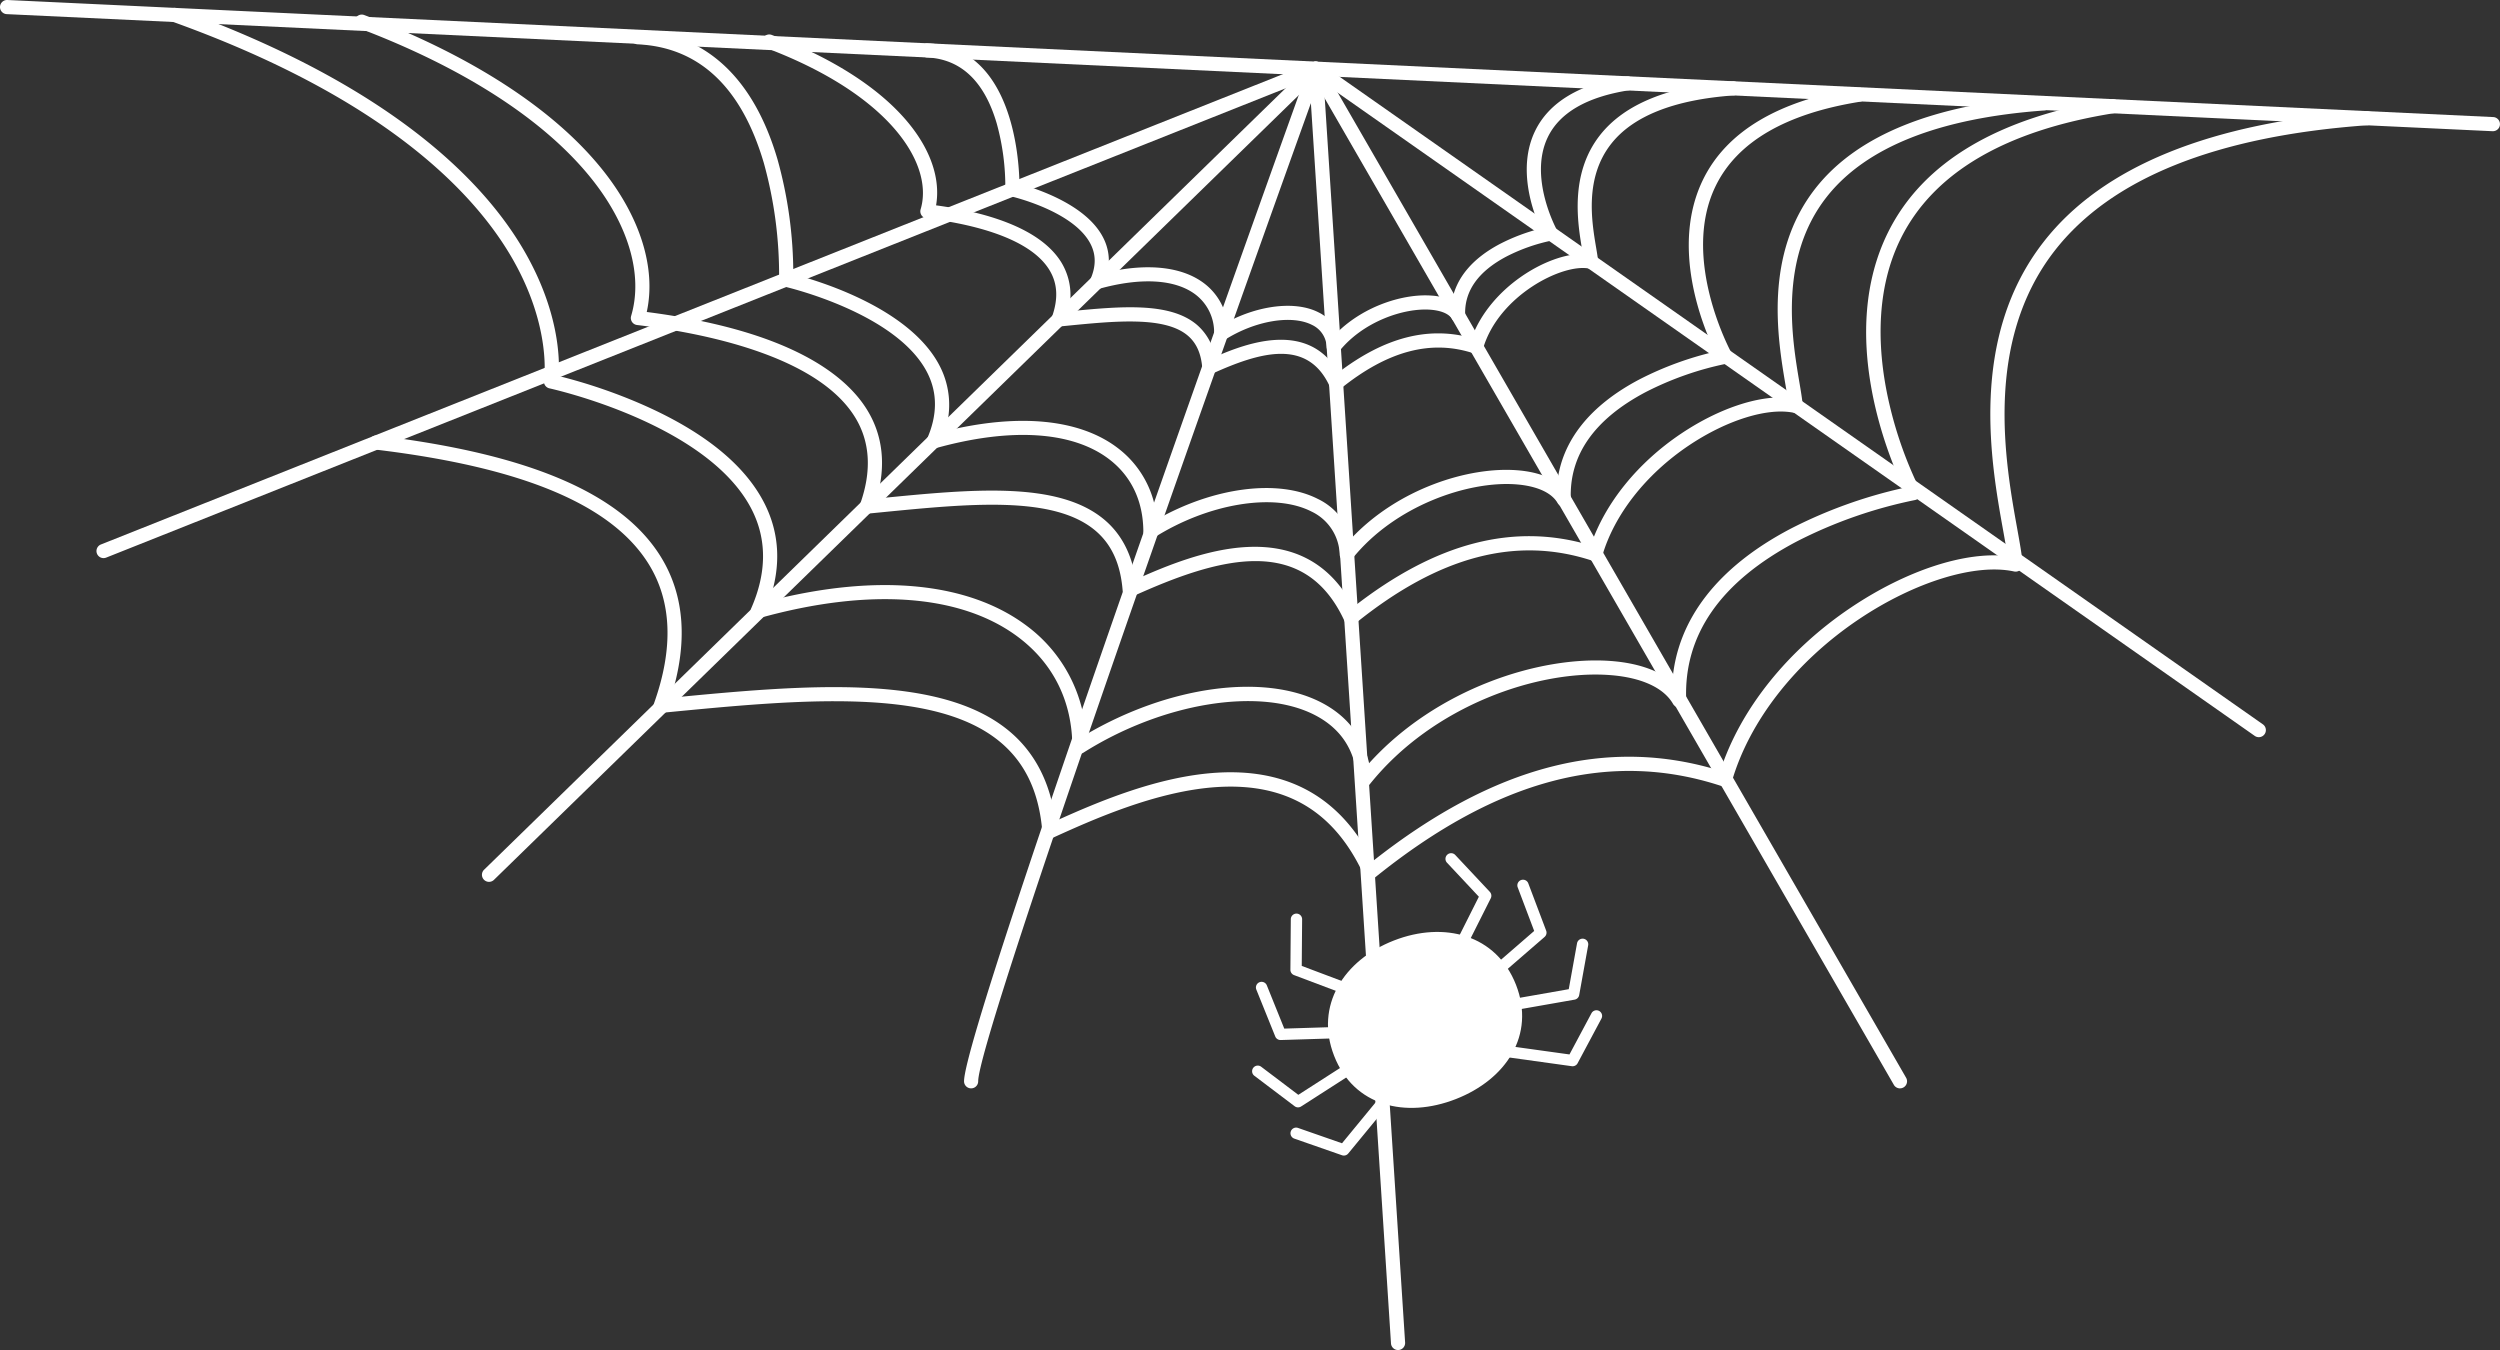  <svg xmlns="http://www.w3.org/2000/svg" viewBox="0 0 722.861 390.356" width="100%" style="vertical-align: middle; max-width: 100%; width: 100%;">
   <rect x="0" y="0" width="722.861" height="390.356" fill="#333333" stroke="none"/>
   <g>
    <g>
     <path d="M438.35,284.765c5.673,14.523-2.884,27.354-17.406,33.027s-29.511,2.037-35.184-12.485,2.753-27.691,17.276-33.363S432.678,270.243,438.35,284.765Z" fill="#ffffff">
     </path>
     <path d="M395.247,289.78a1.629,1.629,0,0,1-.577-.106l-20.5-7.727a1.637,1.637,0,0,1-1.058-1.545l.118-14.617a1.636,1.636,0,0,1,1.636-1.623h.013a1.635,1.635,0,0,1,1.622,1.65l-.108,13.475,19.435,7.325a1.637,1.637,0,0,1-.578,3.168Z" fill="#ffffff">
     </path>
     <path d="M370.248,300.718a1.636,1.636,0,0,1-1.517-1.024l-5.469-13.556a1.636,1.636,0,1,1,3.035-1.224l5.041,12.5,20.76-.645a1.636,1.636,0,1,1,.1,3.27l-21.9.681Z" fill="#ffffff">
     </path>
     <path d="M375.323,320.191a1.636,1.636,0,0,1-.988-.331l-11.658-8.817a1.637,1.637,0,0,1,1.975-2.611l10.747,8.13,17.474-11.226a1.636,1.636,0,0,1,1.77,2.753l-18.436,11.843A1.63,1.63,0,0,1,375.323,320.191Z" fill="#ffffff">
     </path>
     <path d="M388.573,334.127a1.619,1.619,0,0,1-.539-.091l-13.8-4.815a1.636,1.636,0,1,1,1.078-3.09l12.723,4.439,13.188-16.045a1.636,1.636,0,1,1,2.527,2.078L389.836,333.53A1.631,1.631,0,0,1,388.573,334.127Z" fill="#ffffff">
     </path>
     <path d="M419.741,280.212a1.636,1.636,0,0,1-1.461-2.371l9.325-18.558-9.215-9.834a1.636,1.636,0,0,1,2.389-2.237l10,10.666a1.637,1.637,0,0,1,.267,1.854L421.2,279.311A1.636,1.636,0,0,1,419.741,280.212Z" fill="#ffffff">
     </path>
     <path d="M428.973,285.654a1.636,1.636,0,0,1-1.072-2.873l15.7-13.6-4.763-12.605a1.636,1.636,0,0,1,3.061-1.157l5.167,13.673a1.637,1.637,0,0,1-.459,1.816l-16.565,14.342A1.63,1.63,0,0,1,428.973,285.654Z" fill="#ffffff">
     </path>
     <path d="M433.421,292.856a1.636,1.636,0,0,1-.281-3.247l20.457-3.591,2.393-13.262a1.636,1.636,0,1,1,3.22.581l-2.595,14.385a1.637,1.637,0,0,1-1.328,1.321l-21.581,3.789A1.621,1.621,0,0,1,433.421,292.856Z" fill="#ffffff">
     </path>
     <path d="M454.708,308.3a1.569,1.569,0,0,1-.226-.015l-21.7-3.016a1.636,1.636,0,1,1,.451-3.241l20.571,2.858,6.347-11.887a1.636,1.636,0,1,1,2.886,1.541l-6.884,12.895A1.636,1.636,0,0,1,454.708,308.3Z" fill="#ffffff">
     </path>
     <path d="M720.818,37.939c-.034,0-.066,0-.1,0L1.95,4.088A2.045,2.045,0,1,1,2.142,0L720.912,33.85a2.046,2.046,0,0,1-.094,4.089Z" fill="#ffffff">
     </path>
     <path d="M653.118,213.151a2.032,2.032,0,0,1-1.172-.371L380.174,22.173,30.676,161.239a2.045,2.045,0,0,1-1.512-3.8L379.689,17.964a2.044,2.044,0,0,1,1.93.226L654.295,209.432a2.045,2.045,0,0,1-1.177,3.719Z" fill="#ffffff">
     </path>
     <path d="M549.371,314.7a2.042,2.042,0,0,1-1.773-1.023L379.989,23.166,142.847,254.382a2.045,2.045,0,1,1-2.855-2.928L379.017,18.4a2.045,2.045,0,0,1,3.2.443L551.141,311.628a2.045,2.045,0,0,1-1.77,3.067Z" fill="#ffffff">
     </path>
     <path d="M404.237,390.356a2.046,2.046,0,0,1-2.039-1.914L379.038,29.821c-35.119,97.772-96.2,270.9-96.2,282.829a2.045,2.045,0,0,1-4.09,0c0-16.1,95.7-282.16,99.772-293.478a2.046,2.046,0,0,1,3.966.561L406.28,388.178a2.046,2.046,0,0,1-1.91,2.173C404.326,390.354,404.281,390.356,404.237,390.356Z" fill="#ffffff">
     </path>
     <path d="M385.637,102.317A2.043,2.043,0,0,1,383.6,100.4a7.348,7.348,0,0,0-4.228-6.45c-5.916-3.012-16.5-1.209-25.182,4.283a2.045,2.045,0,0,1-3.139-1.721,13.7,13.7,0,0,0-5.378-11.346c-5.872-4.443-15.8-5.024-27.958-1.633a2.046,2.046,0,0,1-2.423-2.792c1.621-3.7,1.643-7.014.064-10.138-4.868-9.635-22.9-13.8-23.081-13.842a2.046,2.046,0,0,1-1.594-2.065,68.618,68.618,0,0,0-2.506-19.077c-3.586-12.15-10.352-18.544-20.112-19a2.045,2.045,0,0,1,.193-4.086c24.394,1.149,26.391,32.952,26.515,40.646,4.882,1.331,19.4,6.005,24.236,15.583a14.609,14.609,0,0,1,1.248,9.918c11.8-2.638,21.607-1.524,27.886,3.227a17.464,17.464,0,0,1,6.717,11.215c9.335-4.954,19.819-6.149,26.371-2.814a11.386,11.386,0,0,1,5.511,5.72c7.912-7.7,19.227-11.165,27.2-10.557a15.722,15.722,0,0,1,5.908,1.509c1.2-6.654,5.94-12.294,13.915-16.481a54.844,54.844,0,0,1,11.66-4.4c-2.319-5.159-6.739-17.559-1.548-28.251,4.034-8.308,12.9-13.61,26.343-15.758a2.045,2.045,0,1,1,.645,4.039c-12.05,1.925-19.892,6.469-23.308,13.505-5.686,11.713,2.55,26.746,2.633,26.9a2.047,2.047,0,0,1-1.429,3.009,51.366,51.366,0,0,0-13.174,4.625c-8.2,4.332-12.221,10.035-11.937,16.951a2.046,2.046,0,0,1-3.816,1.106c-.842-1.46-3.1-2.433-6.2-2.67-7.665-.59-19.518,3.423-26.392,12A2.046,2.046,0,0,1,385.637,102.317Z" fill="#ffffff">
     </path>
     <path d="M386.319,112.878a2.046,2.046,0,0,1-1.859-1.191c-6.372-13.852-20.085-9.933-33.952-3.636a2.046,2.046,0,0,1-2.885-1.7c-.332-4.186-1.723-7.25-4.255-9.368-6.657-5.569-20.961-4.162-34.793-2.8l-2.3.225a2.045,2.045,0,0,1-2.124-2.723c1.9-5.317,1.643-9.8-.775-13.705-6.161-9.951-24.865-13.567-35.466-14.837a2.045,2.045,0,0,1-1.716-2.615c3.832-12.862-8.47-32.937-44.533-46.616a2.046,2.046,0,0,1,1.452-3.825c36.768,13.947,50.151,34.33,47.546,49.285,13.47,1.843,29.846,6.2,36.195,16.455A18.213,18.213,0,0,1,308.9,90.042c15.081-1.484,29.248-2.762,37.095,3.8a15.907,15.907,0,0,1,5.319,9.361C360.9,98.993,378.3,92.729,387,107.7c13.363-10.169,26.009-13.439,38.521-9.97,5.38-14.651,21.827-24.324,32.119-24.324h.026c-.059-.361-.123-.739-.189-1.132-1.292-7.663-3.7-21.927,5.171-33.211,7.075-9,19.982-14.237,38.362-15.555a2.045,2.045,0,1,1,.293,4.08c-17.183,1.232-29.106,5.943-35.439,14-7.75,9.861-5.624,22.47-4.354,30,.262,1.55.487,2.888.571,3.931a2.045,2.045,0,0,1-2.475,2.162c-7.641-1.67-26.349,7.773-30.8,23.153a2.046,2.046,0,0,1-2.612,1.371c-12.344-4.122-24.963-.781-38.586,10.212A2.04,2.04,0,0,1,386.319,112.878Z" fill="#ffffff">
     </path>
     <path d="M389.41,162.314a2.047,2.047,0,0,1-2.041-1.914,14.259,14.259,0,0,0-8.2-12.511c-10.764-5.482-29.873-2.31-45.44,7.542a2.045,2.045,0,0,1-3.139-1.721c-.029-8.819-3.482-16.082-9.987-21-10.633-8.046-28.428-9.148-50.1-3.1a2.045,2.045,0,0,1-2.422-2.792c2.981-6.8,3.006-13.185.076-18.985-8.813-17.444-40.97-24.876-41.294-24.949a2.047,2.047,0,0,1-1.594-2.065,121.24,121.24,0,0,0-4.414-33.7c-6.453-21.929-18.731-33.471-36.5-34.308a2.045,2.045,0,0,1,.193-4.086c19.443.916,33.362,13.824,40.253,37.327a123.851,123.851,0,0,1,4.577,33.241c6.973,1.8,33.852,9.727,42.426,26.7a24.407,24.407,0,0,1,1.429,18.675c21.223-5.216,38.819-3.552,49.84,4.787A28.772,28.772,0,0,1,334.5,150.2c16.33-9.3,35.064-11.786,46.521-5.951a18.187,18.187,0,0,1,9.677,11.431c13.5-14.329,33.838-20.787,47.968-19.709,4.788.365,8.748,1.6,11.61,3.582,1.328-12.09,9.466-22.346,23.8-29.873a94.637,94.637,0,0,1,21.795-7.99c-3.581-7.448-12.9-30.276-3.492-49.663,6.808-14.021,21.89-22.989,44.829-26.653a2.045,2.045,0,1,1,.645,4.039c-21.533,3.44-35.592,11.644-41.786,24.385-10.261,21.1,4.476,48.078,4.627,48.348a2.046,2.046,0,0,1-1.431,3.008,91.161,91.161,0,0,0-23.366,8.19c-14.919,7.858-22.22,18.294-21.7,31.016a2.046,2.046,0,0,1-3.816,1.105c-1.751-3.034-6.022-4.958-12.027-5.416-13.759-1.048-35.031,6.131-47.35,21.5A2.041,2.041,0,0,1,389.41,162.314Z" fill="#ffffff">
     </path>
     <path d="M390.6,180.738a2.045,2.045,0,0,1-1.858-1.19c-11.673-25.379-36.337-18.407-61.249-7.095a2.045,2.045,0,0,1-2.884-1.7c-.615-7.732-3.22-13.42-7.965-17.39-12.105-10.127-36.256-7.749-61.829-5.233l-4.008.393a2.044,2.044,0,0,1-2.124-2.723c3.427-9.6,2.926-18.09-1.49-25.223-11.085-17.9-44.223-24.347-62.99-26.6a2.044,2.044,0,0,1-1.716-2.614c3.538-11.877-.756-26.493-11.782-40.1-13.57-16.751-36.679-31.65-66.831-43.087a2.045,2.045,0,0,1,1.452-3.824c30.826,11.693,54.533,27.024,68.558,44.335,11.2,13.822,15.9,28.8,13.122,41.52,41.429,5.355,57.493,18.248,63.664,28.215,4.624,7.468,5.574,16.109,2.837,25.725l.907-.089c26.45-2.6,51.433-5.063,64.855,6.166,4.933,4.128,7.985,9.954,9.093,17.345,17.089-7.676,48.171-20.069,62.952,7.945,23.91-18.65,46.407-24.492,68.637-17.816,4.129-12.191,13.552-23.874,26.136-32.315,10.793-7.239,22.257-11.07,30.777-10.406-.17-1.136-.387-2.421-.621-3.808-2.215-13.137-6.338-37.591,8.716-56.748C537.028,39.067,559.18,30.131,590.8,27.864a2.045,2.045,0,1,1,.293,4.08c-30.424,2.182-51.593,10.6-62.919,25.007-13.936,17.734-10.009,41.026-7.9,53.54.45,2.669.839,4.974.979,6.726a2.044,2.044,0,0,1-2.474,2.161c-7.52-1.641-19.455,2.052-30.416,9.4-12.486,8.375-21.639,20.058-25.114,32.055a2.045,2.045,0,0,1-2.612,1.372c-22.064-7.369-44.555-1.456-68.756,18.076A2.045,2.045,0,0,1,390.6,180.738Z" fill="#ffffff">
     </path>
     <path d="M394.483,227.508a2.043,2.043,0,0,1-2.041-1.913c-.558-8.642-4.732-15.006-12.405-18.913-15.886-8.09-43.994-3.47-66.833,10.984a2.044,2.044,0,0,1-3.138-1.721c-.043-13.044-5.414-23.985-15.532-31.641-16.5-12.483-43.1-14.471-74.914-5.6a2.045,2.045,0,0,1-2.422-2.791c4.53-10.33,4.574-19.97.129-28.65-12.756-24.918-57.992-34.871-58.447-34.969a2.046,2.046,0,0,1-1.588-2.342c.025-.148,2.382-15.527-9.526-35.832-11.072-18.879-37.055-45.978-97.961-67.87A2.045,2.045,0,0,1,51.188,2.4C113.513,24.8,140.136,52.83,151.494,72.4c10.157,17.494,10.372,31.378,10.036,36.319a154.082,154.082,0,0,1,23.5,7.946c18.086,7.825,30.176,17.5,35.934,28.74,4.468,8.727,4.961,18.236,1.481,28.317,31.346-7.98,57.712-5.419,74.552,7.324a42.636,42.636,0,0,1,17.013,31.338c23.722-13.943,51.22-17.827,67.879-9.343,7.489,3.814,12.256,9.858,13.978,17.639,19.364-21.446,49.316-31.128,70-29.551,7.547.575,13.619,2.665,17.68,6.01,1.326-17.935,13.043-33.152,34.189-44.255A136.413,136.413,0,0,1,550.325,141.1c-4.5-9.535-19-44.676-4.342-74.053,10.082-20.212,31.815-33.115,64.6-38.352a2.045,2.045,0,0,1,.645,4.039c-31.393,5.015-52.108,17.168-61.572,36.122-8.236,16.5-6.338,35.33-3.295,48.226a114.964,114.964,0,0,0,8.785,24.536,2.047,2.047,0,0,1-1.451,2.971,133.134,133.134,0,0,0-34.131,11.953c-22.011,11.582-32.779,27.015-32.006,45.868a2.045,2.045,0,0,1-3.815,1.106c-2.7-4.674-9.153-7.627-18.178-8.315-20.694-1.582-51.219,8.747-69.482,31.538A2.042,2.042,0,0,1,394.483,227.508Z" fill="#ffffff">
     </path>
     <path d="M396.209,254.237a2.046,2.046,0,0,1-1.858-1.191c-8.459-18.391-22.317-26.722-42.368-25.479-17.683,1.1-36.477,9.634-47.706,14.733a2.045,2.045,0,0,1-2.885-1.7c-.907-11.421-4.881-19.932-12.149-26.021C270,198.463,230.4,202.314,192.1,206.037l-.882.086a2.046,2.046,0,0,1-2.124-2.723c5.683-15.925,5.174-29.477-1.514-40.277-10.646-17.2-36.5-28.033-79.046-33.13a2.045,2.045,0,1,1,.486-4.061c43.859,5.254,70.694,16.715,82.038,35.037,6.937,11.205,7.912,24.911,2.906,40.778,38.432-3.73,77.75-7.19,97.907,9.7,7.409,6.205,11.875,14.929,13.3,25.96,24.455-11.041,70.593-30.183,91.766,11.592,35.068-27.642,67.983-36.194,100.475-26.116,5.77-17.8,19.455-34.928,37.837-47.258,15.991-10.726,32.961-16.243,45.206-14.835-.3-2.1-.754-4.621-1.254-7.4-3.494-19.4-10-55.524,11.636-83.365C607.866,48.1,639.276,35.357,684.2,32.136a2.045,2.045,0,0,1,.293,4.08c-43.713,3.134-74.136,15.351-90.421,36.312-20.514,26.4-14.222,61.354-10.842,80.131.751,4.172,1.4,7.774,1.612,10.421a2.044,2.044,0,0,1-2.474,2.161c-11.139-2.428-28.737,2.978-44.836,13.778-18.289,12.268-31.7,29.4-36.8,47.013a2.046,2.046,0,0,1-2.612,1.371c-32.332-10.795-65.244-2.169-100.619,26.38A2.04,2.04,0,0,1,396.209,254.237Z" fill="#ffffff">
     </path>
    </g>
   </g>
  </svg>
